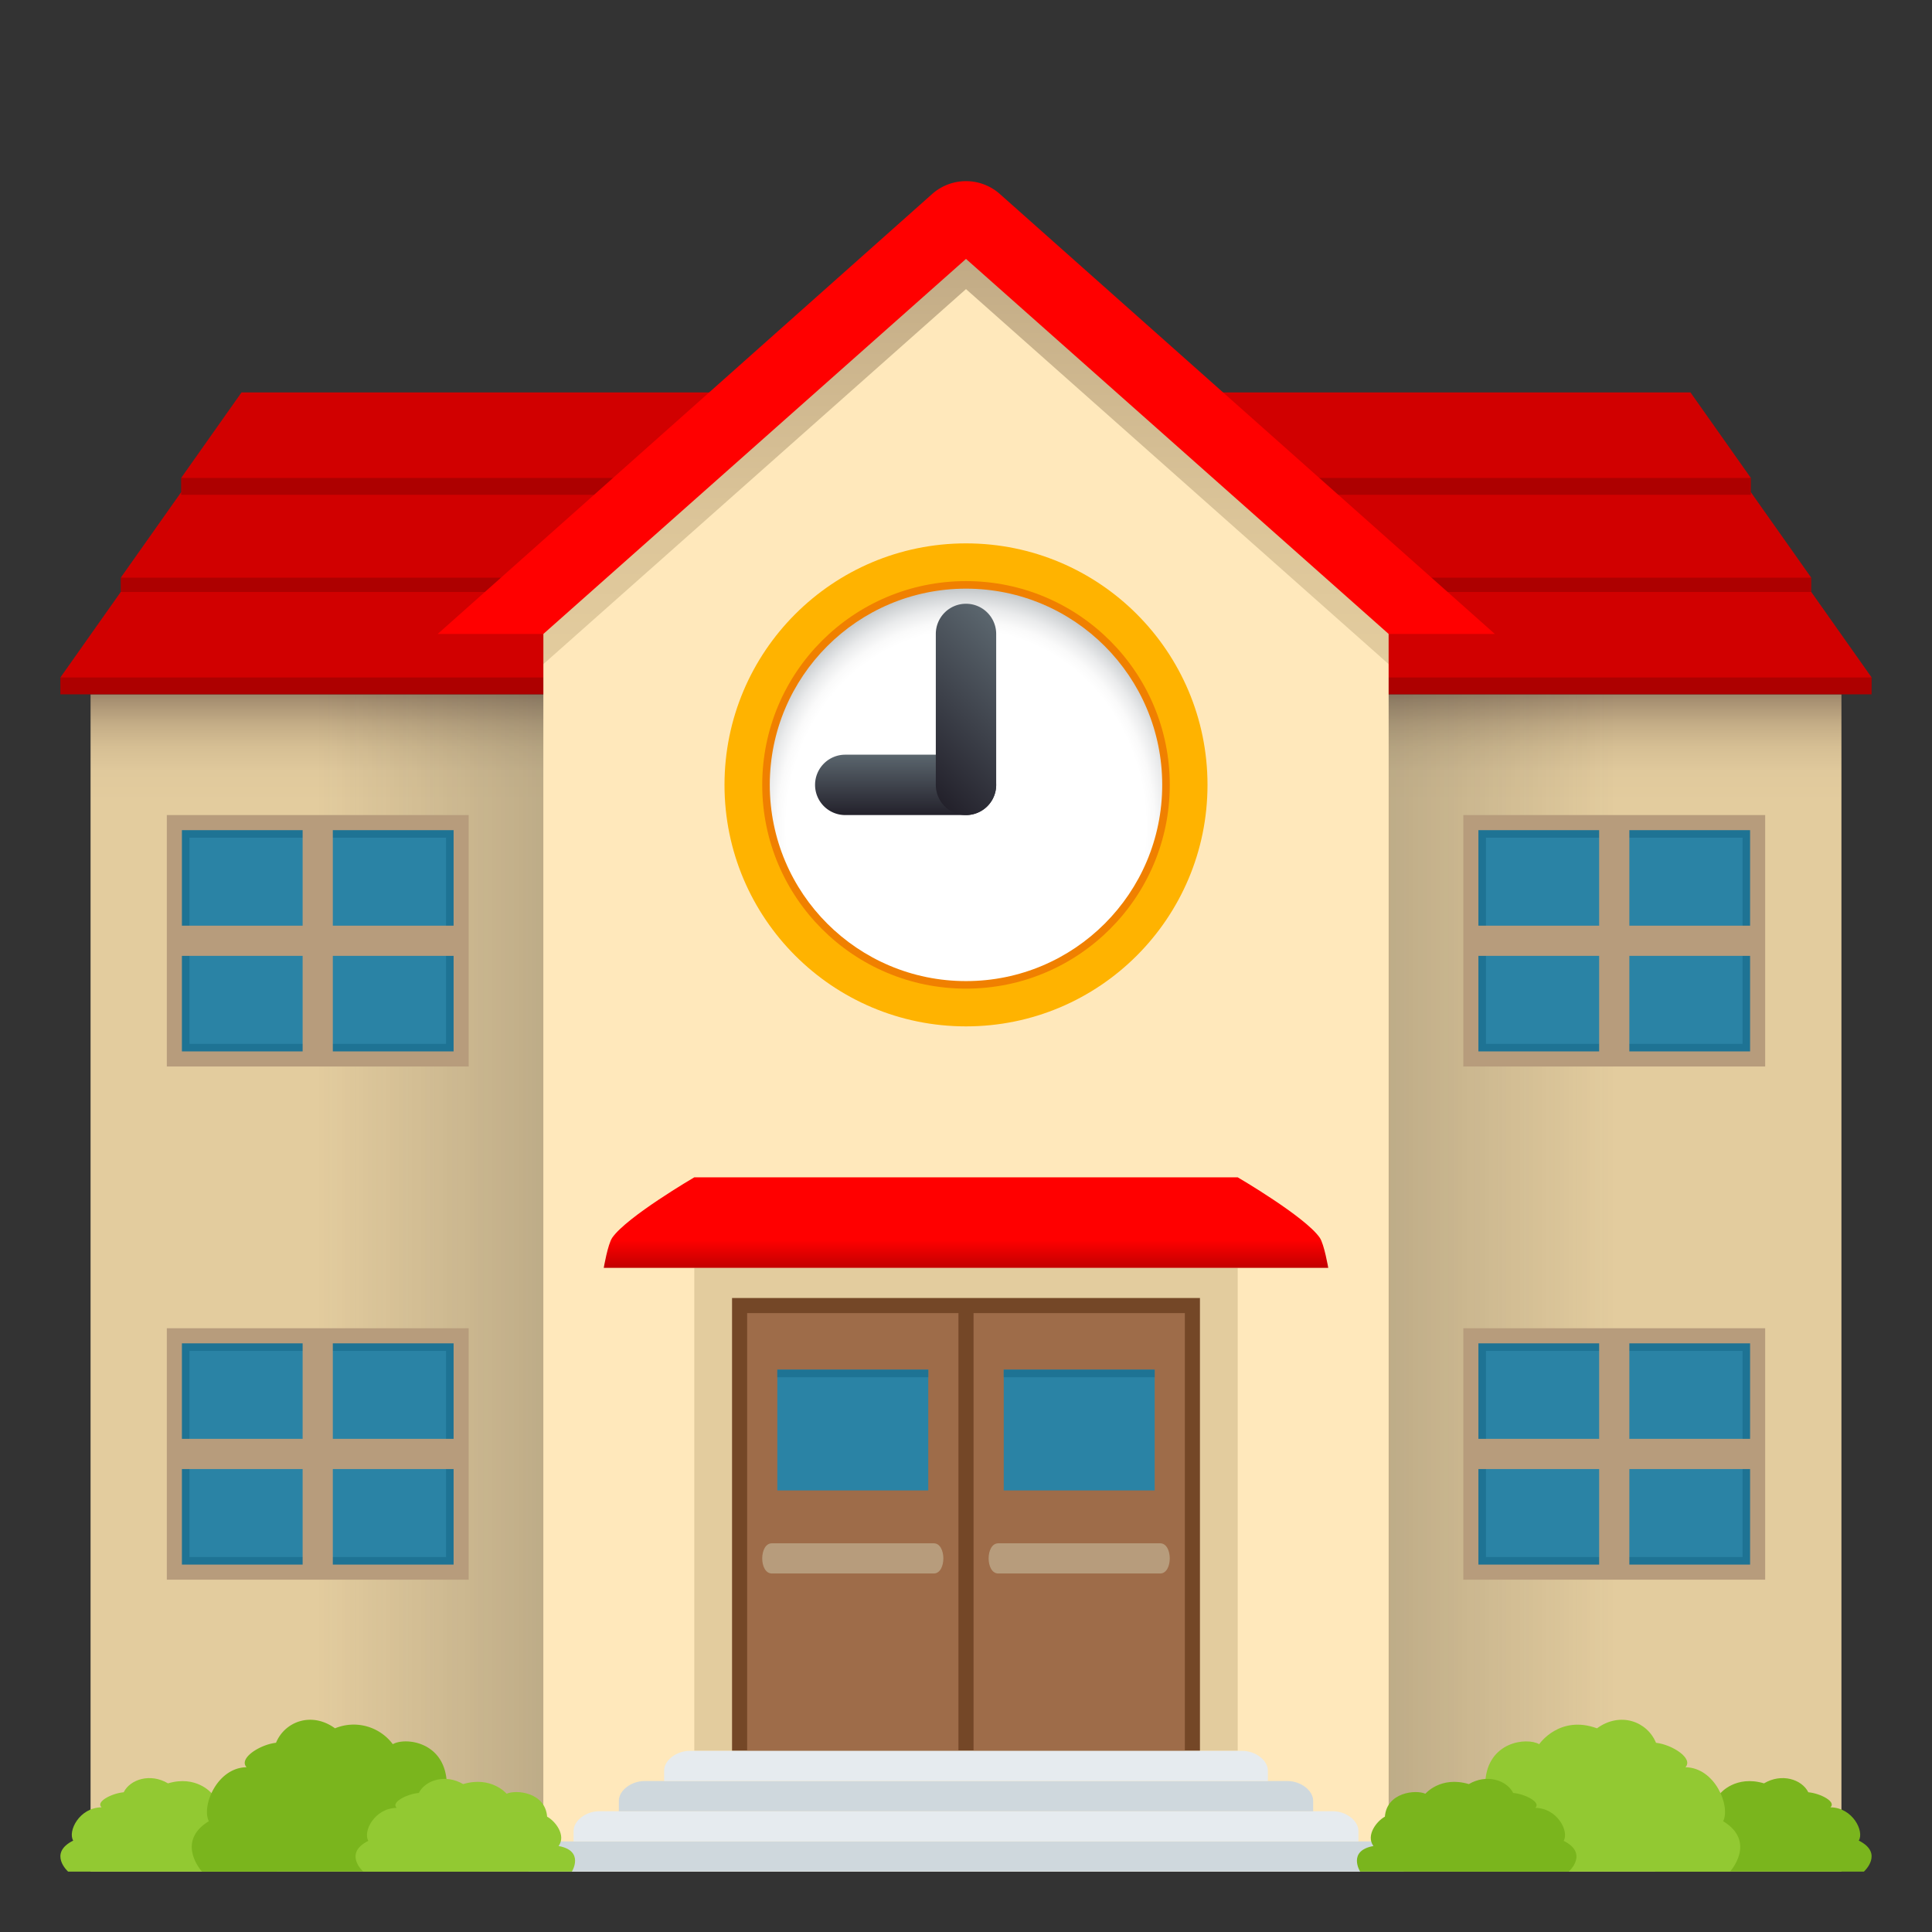 <svg xmlns="http://www.w3.org/2000/svg" xml:space="preserve" style="enable-background:new 0 0 64 64" viewBox="0 0 64 64"><rect x="0" y="0" width="64" height="64" fill="#333333" stroke="none"/><linearGradient id="a" x1="32" x2="32" y1="62" y2="23" gradientUnits="userSpaceOnUse"><stop offset=".909" style="stop-color:#e3cc9e"/><stop offset=".934" style="stop-color:#e0c99c"/><stop offset=".955" style="stop-color:#d6bf94"/><stop offset=".974" style="stop-color:#c5ae87"/><stop offset=".991" style="stop-color:#ad9676"/><stop offset="1" style="stop-color:#9e876b"/></linearGradient><path d="M3 23h58v39H3z" style="fill:url(#a)"/><linearGradient id="b" x1="46" x2="61" y1="42.5" y2="42.5" gradientUnits="userSpaceOnUse"><stop offset="0" style="stop-color:#2b2c2e;stop-opacity:.2"/><stop offset=".071" style="stop-color:#2b2c2e;stop-opacity:.172"/><stop offset=".5" style="stop-color:#2b2c2e;stop-opacity:0"/></linearGradient><path d="M46 23h15v39H46z" style="fill:url(#b)"/><linearGradient id="c" x1="-484.516" x2="-469.516" y1="42.5" y2="42.5" gradientTransform="matrix(-1 0 0 1 -466.516 0)" gradientUnits="userSpaceOnUse"><stop offset="0" style="stop-color:#2b2c2e;stop-opacity:.2"/><stop offset=".071" style="stop-color:#2b2c2e;stop-opacity:.172"/><stop offset=".5" style="stop-color:#2b2c2e;stop-opacity:0"/></linearGradient><path d="M3 23h15v39H3z" style="fill:url(#c)"/><path d="M48.474 27h10v8.329h-10z" style="fill:#b79c7c"/><path d="M48.974 27.5h9v7.329h-9z" style="fill:#1e7394"/><path d="M49.224 27.75h8.5v6.829h-8.5z" style="fill:#2a83a5"/><path d="M52.974 27.164h1v8h-1z" style="fill:#b79c7c"/><path d="M48.724 30.664h9.5v1h-9.5zM48.474 44h10v8.329h-10z" style="fill:#b79c7c"/><path d="M48.974 44.5h9v7.329h-9z" style="fill:#1e7394"/><path d="M49.224 44.75h8.5v6.829h-8.5z" style="fill:#2a83a5"/><path d="M52.974 44.164h1v8h-1z" style="fill:#b79c7c"/><path d="M48.724 47.664h9.5v1h-9.5zM5.526 27h10v8.329h-10z" style="fill:#b79c7c"/><path d="M6.026 27.5h9v7.329h-9z" style="fill:#1e7394"/><path d="M6.276 27.75h8.5v6.829h-8.5z" style="fill:#2a83a5"/><path d="M10.025 27.164h1v8h-1z" style="fill:#b79c7c"/><path d="M5.776 30.664h9.5v1h-9.5zM5.526 44h10v8.329h-10z" style="fill:#b79c7c"/><path d="M6.026 44.5h9v7.329h-9z" style="fill:#1e7394"/><path d="M6.276 44.75h8.5v6.829h-8.5z" style="fill:#2a83a5"/><path d="M10.025 44.164h1v8h-1z" style="fill:#b79c7c"/><path d="M5.776 47.664h9.5v1h-9.5z" style="fill:#b79c7c"/><path d="M58 15.833c-25.75 5.829-52 0-52 0L8 13h48l2 2.833z" style="fill:#d10000"/><path d="M60 19.137c-28.25 5.247-56 0-56 0l2-2.832h52l2 2.832z" style="fill:#d10000"/><path d="M6 15.833h52v.558H6zm-2 3.304h56v.558H4zM62 23H2v-.558s31.25-3.78 60 0V23z" style="fill:#ad0000"/><path d="M62 22.442H2l2-2.833h56z" style="fill:#d10000"/><path d="M30.875 6.43 14.5 21h35.017L33.125 6.43a1.689 1.689 0 0 0-2.25 0z" style="fill:red"/><linearGradient id="d" x1="32" x2="32" y1="22" y2="8.577" gradientUnits="userSpaceOnUse"><stop offset="0" style="stop-color:#e3cc9e"/><stop offset=".346" style="stop-color:#dcc599"/><stop offset=".855" style="stop-color:#c8b18a"/><stop offset="1" style="stop-color:#c1aa85"/></linearGradient><path d="M32 8.577 18 21v1h28v-1z" style="fill:url(#d)"/><path d="M32 9.577 18 22v40h28V22z" style="fill:#ffe8bb"/><path d="M23 41.998h18v16H23z" style="fill:#e3cc9e"/><linearGradient id="e" x1="32" x2="32" y1="41.999" y2="38.999" gradientUnits="userSpaceOnUse"><stop offset="0" style="stop-color:#c20000"/><stop offset=".307" style="stop-color:red"/></linearGradient><path d="M23 39s-2.237 1.306-2.718 2c-.148.213-.282 1-.282 1h24s-.134-.787-.282-1c-.48-.694-2.718-2-2.718-2H23z" style="fill:url(#e)"/><path d="M24.25 42.998h15.5v15h-15.5z" style="fill:#744727"/><path d="M24.75 43.498h7v14.5h-7zm7.5 0h7v14.5h-7z" style="fill:#9e6c49"/><path d="M30.932 52.124H25.57c-.427 0-.427-1 0-1h5.362c.424 0 .424 1 0 1zm7.5 0H33.07c-.427 0-.427-1 0-1h5.362c.424 0 .424 1 0 1z" style="fill:#b79c7c"/><path d="M33.25 45.373h5v4h-5z" style="fill:#2a83a5"/><path d="M33.25 45.373h5v.25h-5z" style="fill:#1e7394"/><path d="M25.75 45.373h5v4h-5z" style="fill:#2a83a5"/><path d="M25.75 45.373h5v.25h-5z" style="fill:#1e7394"/><circle cx="32" cy="26" r="8" style="fill:#ffb300"/><circle cx="32" cy="26" r="6.75" style="fill:#f08000"/><radialGradient id="f" cx="-.584" cy="6.081" r="7.818" gradientTransform="matrix(.929 0 0 1.014 32.543 21.212)" gradientUnits="userSpaceOnUse"><stop offset=".82" style="stop-color:#fff"/><stop offset=".861" style="stop-color:#fafafa"/><stop offset=".914" style="stop-color:#eaebec"/><stop offset=".972" style="stop-color:#d0d3d5"/><stop offset="1" style="stop-color:#c1c5c7"/></radialGradient><circle cx="32" cy="26" r="6.5" style="fill:url(#f)"/><linearGradient id="g" x1="30" x2="30" y1="27" y2="25" gradientUnits="userSpaceOnUse"><stop offset="0" style="stop-color:#23212b"/><stop offset="1" style="stop-color:#5b666e"/></linearGradient><path d="M27 26a1 1 0 0 0 1 1h4a1 1 0 1 0 0-2h-4a1 1 0 0 0-1 1z" style="fill:url(#g)"/><linearGradient id="h" x1="30.043" x2="33.957" y1="25.457" y2="21.543" gradientUnits="userSpaceOnUse"><stop offset="0" style="stop-color:#23212b"/><stop offset="1" style="stop-color:#5b666e"/></linearGradient><path d="M32 20a1 1 0 0 0-1 1v5a1 1 0 1 0 2 0v-5a1 1 0 0 0-1-1z" style="fill:url(#h)"/><path d="M45.656 61H18.344c-.436 0-.844.313-.844.654V62h29v-.346c0-.34-.408-.654-.844-.654z" style="fill:#cfd8dd"/><path d="M44.156 60H19.844c-.436 0-.844.313-.844.654V61h26v-.346c0-.34-.408-.654-.844-.654z" style="fill:#e6ebef"/><path d="M42.656 59H21.344c-.436 0-.844.313-.844.654V60h23v-.346c0-.34-.408-.654-.844-.654z" style="fill:#cfd8dd"/><path d="M41.156 58H22.844c-.436 0-.844.313-.844.654V59h20v-.346c0-.34-.408-.654-.844-.654z" style="fill:#e6ebef"/><path d="M58.435 59.076c-.938-.281-1.44.324-1.44.324-.31-.144-1.28-.054-1.342.765-.265.142-.64.62-.38.98-.87.16-.44.855-.44.855h6.911s.675-.606-.169-1.028c.188-.308-.203-1.095-.94-1.102.206-.18-.327-.462-.732-.499-.22-.436-.89-.64-1.468-.295z" style="fill:#7ab51d"/><path d="M52.903 57.253c-1.247-.457-1.915.525-1.915.525-.413-.234-1.702-.089-1.786 1.242-.352.229-.852 1.008-.507 1.592-1.156.26-.584 1.388-.584 1.388h9.197s.897-.983-.226-1.67c.25-.499-.27-1.776-1.25-1.788.274-.291-.436-.75-.975-.81-.292-.709-1.184-1.04-1.954-.48z" style="fill:#92c932"/><path d="M48.657 59.1c-.937-.279-1.44.32-1.44.32-.31-.142-1.278-.053-1.341.76-.266.14-.64.616-.38.972-.87.158-.44.848-.44.848h6.91s.676-.6-.168-1.02c.187-.304-.203-1.084-.94-1.092.205-.178-.328-.458-.732-.495-.22-.433-.89-.635-1.469-.292z" style="fill:#7ab51d"/><path d="M5.565 59.076c.938-.281 1.44.324 1.44.324.31-.144 1.28-.054 1.342.765.265.142.64.62.38.98.87.16.44.855.44.855H2.256s-.675-.606.169-1.028c-.188-.308.203-1.095.94-1.102-.206-.18.327-.462.732-.499.22-.436.89-.64 1.468-.295z" style="fill:#92c932"/><path d="M11.097 57.253a1.617 1.617 0 0 1 1.915.525c.413-.234 1.702-.089 1.786 1.242.352.229.852 1.008.507 1.592 1.156.26.584 1.388.584 1.388H6.692s-.897-.983.226-1.67c-.25-.499.27-1.776 1.25-1.788-.274-.291.436-.75.975-.81.292-.709 1.184-1.04 1.954-.48z" style="fill:#7ab51d"/><path d="M15.343 59.1c.937-.279 1.44.32 1.44.32.31-.142 1.278-.053 1.341.76.266.14.64.616.38.972.87.158.44.848.44.848h-6.91s-.676-.6.168-1.02c-.187-.304.203-1.084.94-1.092-.206-.178.328-.458.732-.495.22-.433.89-.635 1.469-.292z" style="fill:#92c932"/></svg>